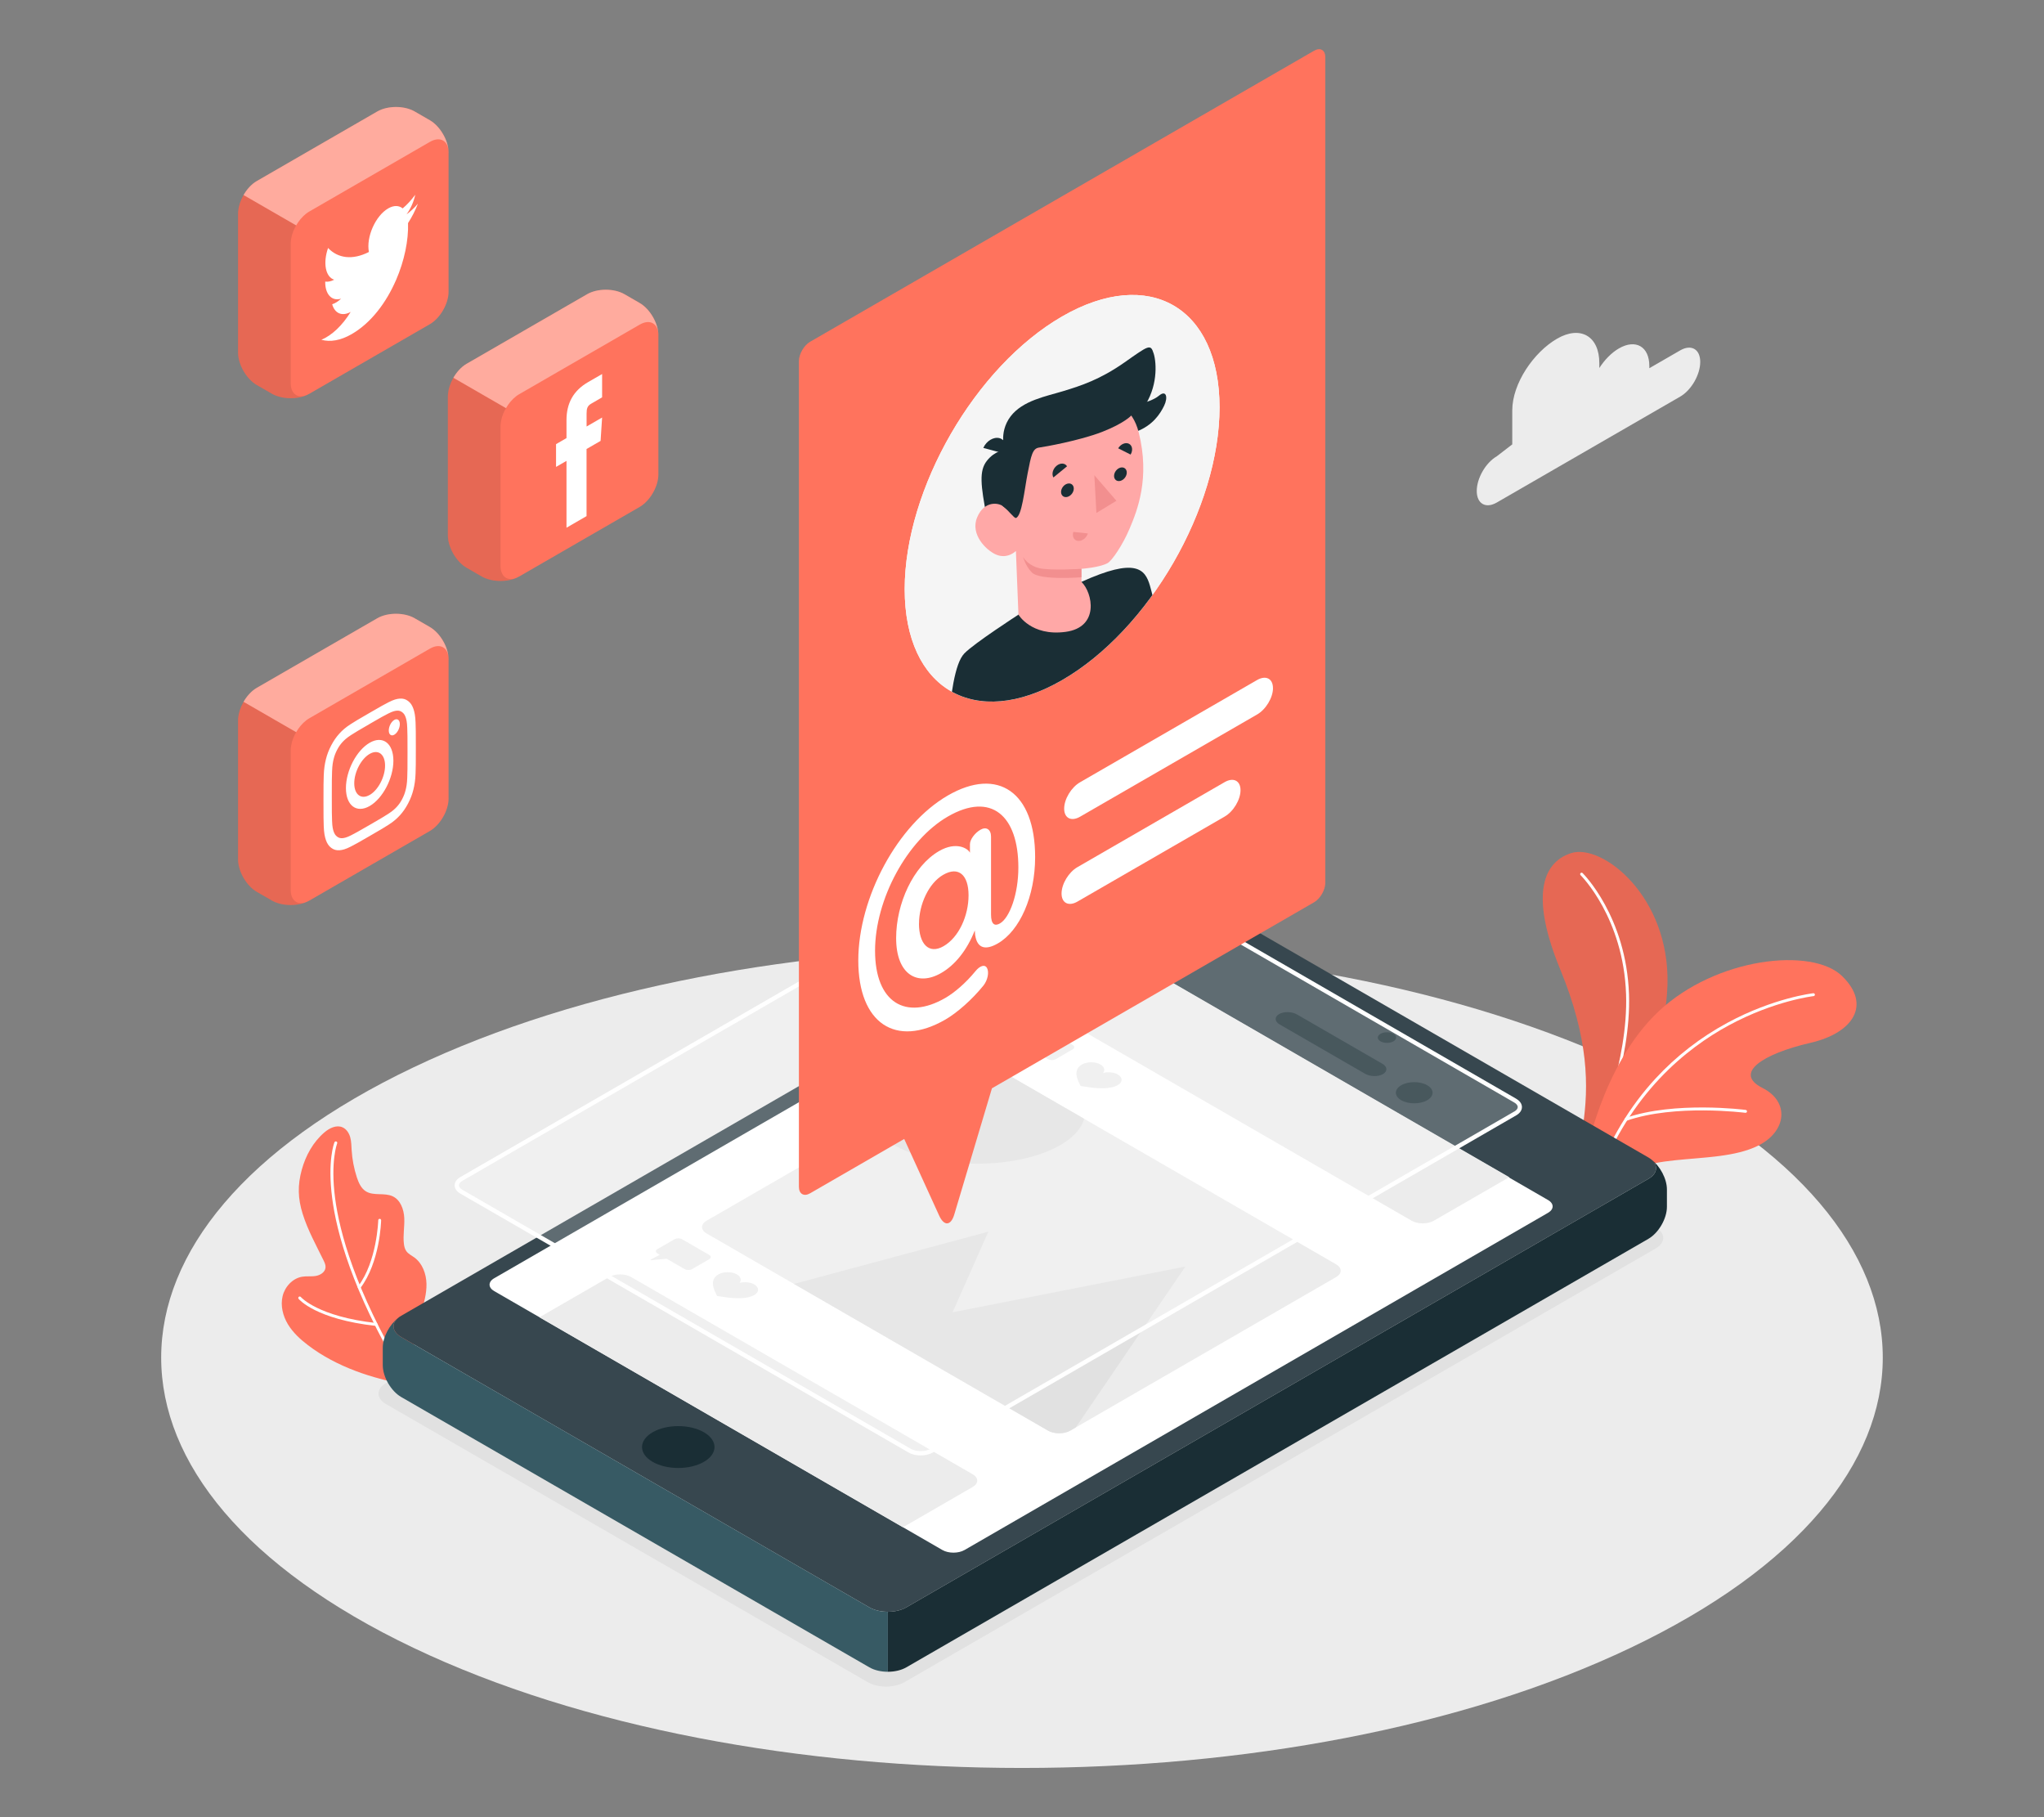 <?xml version="1.0" encoding="UTF-8"?>
<svg id="Layer_2" data-name="Layer 2" xmlns="http://www.w3.org/2000/svg" xmlns:xlink="http://www.w3.org/1999/xlink" viewBox="0 0 540 480">
  <rect x="0" y="0" width="540" height="480" fill="#808080" stroke="none"/>
  <defs>
    <style>
      .cls-1 {
        opacity: .4;
      }

      .cls-1, .cls-2, .cls-3, .cls-4, .cls-5, .cls-6, .cls-7, .cls-8, .cls-9, .cls-10, .cls-11, .cls-12, .cls-13, .cls-14 {
        stroke-width: 0px;
      }

      .cls-1, .cls-11, .cls-13 {
        fill: #fff;
      }

      .cls-2 {
        fill: #ff735d;
      }

      .cls-15, .cls-7 {
        fill: #f5f5f5;
      }

      .cls-3 {
        fill: #375a64;
      }

      .cls-4 {
        fill: #e1e1e1;
      }

      .cls-5 {
        fill: #ececec;
      }

      .cls-6 {
        fill: #37474f;
      }

      .cls-8 {
        fill: none;
      }

      .cls-9 {
        fill: #ffa8a7;
      }

      .cls-10 {
        fill: #1a2e35;
      }

      .cls-12 {
        fill: #f28f8f;
      }

      .cls-16 {
        clip-path: url(#clippath);
      }

      .cls-13 {
        opacity: .2;
      }

      .cls-14 {
        opacity: .1;
      }
    </style>
    <clipPath id="clippath">
      <path class="cls-7" d="M280.6,83.59c22.97-13.26,41.59-2.51,41.59,24.01s-18.62,58.78-41.59,72.04c-22.97,13.26-41.59,2.51-41.59-24.01s18.62-58.78,41.59-72.04Z"/>
    </clipPath>
  </defs>
  <g id="Layer_2-2" data-name="Layer 2">
    <g>
      <g>
        <path id="SUELO" class="cls-5" d="M109.19,435.25c88.81,42.33,232.8,42.33,321.61,0,88.81-42.33,88.81-110.96,0-153.29-88.81-42.33-232.8-42.33-321.61,0-88.81,42.33-88.81,110.96,0,153.29Z"/>
        <path id="nube" class="cls-5" d="M395.44,120.52l4.08-3.14v-8.98c0-7.12,5.68-15.38,11.84-18.94h0c6.17-3.56,11.16-.67,11.16,6.45v1.3c1.4-2.17,3.21-4.04,5.18-5.18h0c4.44-2.56,8.03-.48,8.03,4.64v.59l8.16-4.71c2.92-1.69,5.29-.32,5.29,3.05s-2.37,7.48-5.29,9.16l-48.46,27.98c-2.92,1.69-5.29.32-5.29-3.05s2.37-7.48,5.29-9.16Z"/>
        <g id="HOJAS">
          <g>
            <path class="cls-2" d="M102.59,364.74c-.57-.11-1.19-.28-1.87-.46-2.31-.61-4.6-1.32-6.84-2.17-4.45-1.69-8.73-3.9-12.52-6.79-2.05-1.56-3.98-3.34-5.31-5.54-1.32-2.21-1.99-4.9-1.39-7.4.6-2.5,2.63-4.72,5.17-5.14,1.19-.2,2.42,0,3.61-.21,1.19-.2,2.44-.99,2.56-2.19.07-.67-.23-1.32-.53-1.93-1.97-4.03-4.17-7.99-5.51-12.28-1.27-4.05-1.37-7.56-.23-11.67,1.04-3.75,2.99-7.29,5.97-9.84,1.33-1.14,3.18-2.05,4.78-1.35,1.05.46,1.73,1.52,2.04,2.62.31,1.1.31,2.26.38,3.4.15,2.45.62,4.89,1.38,7.22.47,1.41,1.11,2.88,2.37,3.67,2.06,1.29,4.9.28,7.1,1.32,2.05.97,2.94,3.44,3.05,5.71.11,2.27-.36,4.54-.1,6.8.08.7.24,1.42.66,1.99.52.73,1.38,1.13,2.1,1.65,2.14,1.56,3.15,4.32,3.21,6.97.06,2.65-.7,5.24-1.5,7.77-1.13,3.56-1.64,6.98-2.2,10.63-.3,1.96-1.36,4.5-2.71,6-1.23,1.36-2.33,1.49-3.67,1.24Z"/>
            <path class="cls-11" d="M106.28,362.89c-.13,0-.26-.07-.33-.19-12.94-21.83-17.04-37.21-18.2-46.27-1.27-9.87.53-14.5.61-14.69.08-.2.3-.29.5-.21.2.08.29.3.21.5-.03.07-1.8,4.73-.55,14.4,1.17,8.97,5.25,24.22,18.09,45.88.11.18.05.42-.13.52-.06.04-.13.05-.19.05Z"/>
            <path class="cls-11" d="M99.35,350.23s-.03,0-.04,0c-15.77-1.74-20.23-6.92-20.42-7.14-.13-.16-.11-.4.05-.54.16-.13.4-.11.54.05h0c.04.05,4.5,5.17,19.91,6.87.21.02.36.21.34.42-.02.2-.19.34-.38.34Z"/>
            <path class="cls-11" d="M94.9,340.41c-.08,0-.16-.03-.23-.08-.17-.13-.2-.37-.07-.54,5-6.57,5.33-17.36,5.33-17.47,0-.21.17-.38.39-.37.21,0,.38.18.37.39-.01.45-.34,11.14-5.49,17.91-.08.1-.19.15-.3.15Z"/>
          </g>
          <g>
            <path class="cls-2" d="M418.21,297.31c1.53-10.32,1.55-22.91-6.03-41.3-7.58-18.39-5.22-28.04,2.9-30.66,8.12-2.62,26.11,11.34,25.44,34.81-.65,22.67-15.97,41.4-15.97,41.4l-6.35-4.26Z"/>
            <path class="cls-14" d="M418.21,297.31c1.53-10.32,1.55-22.91-6.03-41.3-7.58-18.39-5.22-28.04,2.9-30.66,8.12-2.62,26.11,11.34,25.44,34.81-.65,22.67-15.97,41.4-15.97,41.4l-6.35-4.26Z"/>
            <path class="cls-11" d="M422.17,300.35c-.05,0-.1,0-.15-.03-.19-.08-.28-.31-.2-.5.08-.19,8.37-19.56,7.77-37.16-.69-20.25-11.91-31.38-12.02-31.49-.15-.15-.15-.39,0-.54.15-.15.39-.15.54,0,.12.11,11.54,11.45,12.25,32.02.61,17.77-7.75,37.3-7.83,37.49-.06.14-.2.23-.35.23Z"/>
          </g>
          <g>
            <path class="cls-2" d="M418.66,306.47s4.28-24.95,19.48-39.28c15.2-14.33,40.54-17.06,48.48-9.4,7.94,7.66,2.86,15.1-8.33,17.67-12.66,2.92-20.41,8.03-12.66,11.92,7.21,3.62,6.4,11.46-1.11,15.22-11.98,6.01-33.61.29-38.88,12.11l-6.97-8.25Z"/>
            <path class="cls-11" d="M421.87,311.74s-.09,0-.13-.02c-.2-.07-.3-.29-.23-.49,3.73-10.12,9.07-18.99,15.88-26.36,5.45-5.9,11.84-10.85,19.01-14.72,12.2-6.59,22.55-7.78,22.65-7.79.21-.02.4.13.42.34.02.21-.13.4-.34.42-.1.01-10.33,1.19-22.4,7.72-11.13,6.02-26.15,17.97-34.51,40.66-.06.15-.2.25-.36.25Z"/>
            <path class="cls-11" d="M429.58,296.06c-.16,0-.31-.1-.36-.26-.07-.2.04-.42.23-.49,12.97-4.53,31.56-2.16,31.75-2.13.21.03.36.22.33.43-.03.21-.22.36-.43.33-.19-.02-18.6-2.37-31.4,2.1-.04.01-.08.02-.13.02Z"/>
          </g>
        </g>
        <g id="REDES_SOCIALES" data-name="REDES SOCIALES">
          <g>
            <path class="cls-2" d="M118.52,40.32c0-3.15-2.21-6.98-4.94-8.56l-4.02-2.32c-2.73-1.58-7.15-1.58-9.88,0l-31.84,18.38c-1.42.82-2.69,2.24-3.59,3.87-.73,1.31-1.21,2.74-1.33,4.09-.02.2-.03.4-.03.6v36.76c0,3.15,2.21,6.98,4.94,8.56l4.02,2.32c.16.09.33.18.51.26.06.03.13.06.19.08.11.05.22.1.34.14.09.03.17.06.26.09.1.03.19.07.29.1.1.03.21.06.32.09.08.02.16.05.25.07.13.03.25.06.38.09.06.01.12.03.18.04.15.03.31.06.46.08.03,0,.06,0,.09.01,2.3.33,4.82-.03,6.61-1.06l31.84-18.38c2.73-1.58,4.94-5.41,4.94-8.56v-36.76Z"/>
            <path class="cls-1" d="M78.24,59.54c-.56.97-.98,2.01-1.23,3.05.63-2.68,2.5-5.45,4.72-6.73l31.84-18.38c2.73-1.58,4.94-.3,4.94,2.85,0-3.15-2.21-6.98-4.94-8.56l-4.02-2.32c-2.73-1.58-7.15-1.58-9.88,0l-31.84,18.38c-1.42.82-2.69,2.24-3.59,3.87.03-.06.06-.12.1-.18l13.91,8.03Z"/>
            <path class="cls-14" d="M80.71,104.49c-.08.03-.16.04-.23.07,0,0-.02,0-.02,0-.13.04-.26.06-.39.08-.01,0-.02,0-.03,0-.13.02-.25.03-.37.04,0,0-.02,0-.03,0-.12,0-.24,0-.36,0,0,0,0,0,0,0-.48-.04-.9-.2-1.26-.47-.01-.01-.03-.02-.04-.03-.06-.05-.12-.11-.18-.16-.03-.03-.07-.06-.1-.09-.05-.05-.09-.11-.14-.17-.04-.05-.07-.09-.11-.14-.04-.06-.08-.12-.11-.18-.03-.06-.07-.12-.1-.18-.03-.06-.06-.12-.09-.18-.03-.07-.06-.14-.09-.22-.02-.06-.04-.13-.06-.19-.03-.08-.05-.17-.07-.26-.01-.06-.03-.13-.04-.19-.02-.11-.03-.22-.05-.33,0-.06-.02-.11-.02-.17-.02-.17-.02-.35-.02-.54v-36.76c0-.39.03-.78.1-1.19,0,0,0-.01,0-.02.02-.15.06-.3.09-.45.01-.06.02-.11.03-.17.24-1.03.67-2.08,1.23-3.05l-13.91-8.03c-.03.06-.06.12-.1.18-.73,1.31-1.21,2.74-1.33,4.09-.02.2-.03.4-.03.6v36.76c0,3.15,2.21,6.98,4.94,8.56l4.02,2.32c.16.09.33.18.51.26.06.03.13.06.19.08.11.05.22.1.34.14.09.03.17.06.26.09.1.03.19.07.29.1.1.03.21.06.32.09.08.02.16.05.25.07.13.03.25.06.38.09.06.01.12.03.18.04.15.03.31.06.46.08.03,0,.06,0,.09.01,1.89.26,3.92.06,5.59-.59Z"/>
            <path class="cls-11" d="M104.61,74.03c2.23-5.13,3.34-10.61,3.19-15.11,1.02-1.57,1.91-3.31,2.61-5.12-.94,1.1-1.95,2.06-3.01,2.83,1.08-1.49,1.91-3.33,2.3-5.19-1.01,1.38-2.13,2.61-3.32,3.61-.96-.8-2.32-.87-3.82,0-3.38,1.95-5.86,7.59-5.1,11.51-4.35,2.22-8.21,1.67-10.79-1.06-1.37,3.93-.71,7.65,1.62,8.38-.86.46-1.67.61-2.37.5-.06,3.27,1.68,5.29,4.2,4.51-.74.69-1.54,1.22-2.36,1.48.66,2.39,2.6,3.29,4.89,2.02-2.2,3.57-4.97,6.2-7.75,7.36,2.32.64,5.07.21,8.02-1.5,5.17-2.99,9.15-8.39,11.69-14.24"/>
          </g>
          <g>
            <path class="cls-2" d="M118.52,174.19c0-3.15-2.21-6.98-4.94-8.56l-4.02-2.32c-2.73-1.58-7.15-1.58-9.88,0l-31.84,18.38c-1.42.82-2.69,2.24-3.59,3.87-.73,1.31-1.21,2.74-1.33,4.09-.02.2-.03.4-.03.6v36.76c0,3.15,2.21,6.98,4.94,8.56l4.02,2.32c.16.09.33.18.51.26.06.03.13.06.19.08.11.05.22.1.34.14.09.03.17.06.26.09.1.03.19.07.29.1.1.03.21.06.32.09.08.02.16.05.25.07.13.03.25.06.38.09.06.01.12.03.18.04.15.03.31.06.46.08.03,0,.06,0,.09.01,2.3.33,4.82-.03,6.61-1.06l31.84-18.38c2.73-1.58,4.94-5.41,4.94-8.56v-36.76Z"/>
            <path class="cls-1" d="M78.24,193.4c-.56.97-.98,2.01-1.23,3.05.63-2.68,2.5-5.45,4.72-6.73l31.84-18.38c2.73-1.58,4.94-.3,4.94,2.85,0-3.15-2.21-6.98-4.94-8.56l-4.02-2.32c-2.73-1.58-7.15-1.58-9.88,0l-31.84,18.38c-1.42.82-2.69,2.24-3.59,3.87.03-.06.06-.12.1-.18l13.91,8.03Z"/>
            <path class="cls-14" d="M80.71,238.36c-.08.03-.16.04-.23.07,0,0-.02,0-.02,0-.13.04-.26.06-.39.08-.01,0-.02,0-.03,0-.13.02-.25.03-.37.04,0,0-.02,0-.03,0-.12,0-.24,0-.36,0,0,0,0,0,0,0-.48-.04-.9-.2-1.26-.47-.01-.01-.03-.02-.04-.03-.06-.05-.12-.11-.18-.16-.03-.03-.07-.06-.1-.09-.05-.05-.09-.11-.14-.17-.04-.05-.07-.09-.11-.14-.04-.06-.08-.12-.11-.18-.03-.06-.07-.12-.1-.18-.03-.06-.06-.12-.09-.18-.03-.07-.06-.14-.09-.22-.02-.06-.04-.13-.06-.19-.03-.09-.05-.17-.07-.26-.01-.06-.03-.13-.04-.19-.02-.11-.03-.22-.05-.33,0-.06-.02-.11-.02-.17-.02-.17-.02-.35-.02-.54v-36.76c0-.39.03-.78.1-1.19,0,0,0-.01,0-.02.02-.15.06-.3.09-.45.01-.06.02-.11.03-.17.24-1.03.67-2.08,1.23-3.05l-13.91-8.03c-.03.06-.06.12-.1.18-.73,1.31-1.21,2.74-1.33,4.09-.02.2-.03.4-.03.6v36.76c0,3.15,2.21,6.98,4.94,8.56l4.02,2.32c.16.09.33.18.51.26.06.03.13.06.19.08.11.05.22.1.34.14.09.03.17.06.26.09.1.03.19.07.29.1.1.03.21.06.32.09.08.02.16.05.25.07.13.03.25.06.38.09.06.01.12.03.18.04.15.03.31.06.46.08.03,0,.06,0,.09.01,1.89.26,3.92.06,5.59-.59Z"/>
            <path class="cls-11" d="M97.66,191.22c3.26-1.88,3.64-2.09,4.93-2.75,1.19-.61,1.84-.72,2.27-.75.57-.03.98.08,1.4.41.43.32.69.71.91,1.34.17.48.37,1.22.42,2.78.06,1.68.07,2.19.07,6.53s-.01,4.87-.07,6.62c-.05,1.62-.25,2.59-.42,3.26-.22.89-.49,1.58-.91,2.4-.43.82-.83,1.4-1.4,2.03-.43.47-1.08,1.11-2.27,1.87-1.29.82-1.67,1.06-4.93,2.94-3.26,1.88-3.64,2.09-4.93,2.75-1.19.61-1.84.72-2.27.75-.57.03-.98-.08-1.4-.41-.43-.32-.69-.71-.91-1.34-.17-.48-.37-1.22-.42-2.78-.06-1.68-.07-2.19-.07-6.53s.01-4.87.07-6.61c.05-1.62.25-2.59.42-3.26.22-.89.49-1.58.91-2.4.43-.82.83-1.4,1.4-2.03.43-.47,1.08-1.11,2.27-1.87,1.29-.82,1.67-1.06,4.93-2.94M97.66,188.29c-3.31,1.91-3.73,2.17-5.03,3-1.3.83-2.19,1.62-2.96,2.47-.8.88-1.48,1.83-2.16,3.12-.68,1.3-1.1,2.44-1.41,3.69-.3,1.21-.51,2.51-.57,4.28-.06,1.77-.07,2.33-.07,6.75s.01,4.96.07,6.67c.06,1.7.27,2.76.57,3.62.31.89.73,1.56,1.41,2.07.68.51,1.36.68,2.16.63.78-.05,1.66-.28,2.96-.95,1.3-.67,1.72-.89,5.03-2.81,3.31-1.91,3.73-2.17,5.03-3,1.3-.83,2.19-1.62,2.96-2.47.8-.88,1.48-1.83,2.16-3.12.68-1.3,1.1-2.44,1.41-3.69.3-1.21.51-2.51.57-4.28.06-1.77.07-2.33.07-6.75s-.01-4.96-.07-6.67c-.06-1.7-.27-2.76-.57-3.62-.31-.89-.73-1.56-1.41-2.07-.68-.51-1.36-.68-2.16-.63-.78.05-1.66.28-2.96.95-1.3.67-1.72.89-5.03,2.81M97.66,196.2c-3.46,2-6.27,7.36-6.27,11.97s2.81,6.73,6.27,4.74c3.46-2,6.27-7.36,6.27-11.97s-2.81-6.74-6.27-4.74M97.66,209.98c-2.25,1.3-4.07-.08-4.07-3.07s1.82-6.47,4.07-7.77c2.25-1.3,4.07.08,4.07,3.08s-1.82,6.47-4.07,7.77M105.63,191.27c0-1.08-.66-1.57-1.46-1.11-.81.47-1.46,1.72-1.46,2.8s.66,1.57,1.46,1.11c.81-.47,1.46-1.72,1.46-2.8"/>
          </g>
          <g>
            <path class="cls-2" d="M173.95,88.59c0-3.15-2.21-6.98-4.94-8.56l-4.02-2.32c-2.73-1.58-7.15-1.58-9.88,0l-31.84,18.38c-1.42.82-2.69,2.24-3.59,3.87-.73,1.31-1.21,2.74-1.33,4.09-.02.2-.03.4-.03.6v36.76c0,3.15,2.21,6.98,4.94,8.56l4.02,2.32c.16.09.33.18.51.26.06.03.13.06.19.08.11.05.22.1.34.14.09.03.17.06.26.09.1.03.19.07.29.1.1.03.21.06.32.09.08.02.16.05.25.07.13.03.25.06.38.09.06.01.12.03.18.04.15.03.31.06.46.08.03,0,.06,0,.09.01,2.3.33,4.82-.03,6.61-1.06l31.84-18.38c2.73-1.58,4.94-5.41,4.94-8.56v-36.76Z"/>
            <path class="cls-1" d="M133.67,107.81c-.56.97-.98,2.01-1.23,3.05.63-2.68,2.5-5.45,4.72-6.73l31.84-18.38c2.73-1.58,4.94-.3,4.94,2.85,0-3.15-2.21-6.98-4.94-8.56l-4.02-2.32c-2.73-1.58-7.15-1.58-9.88,0l-31.84,18.38c-1.42.82-2.69,2.24-3.59,3.87.03-.06.06-.12.1-.18l13.91,8.03Z"/>
            <path class="cls-14" d="M136.14,152.76c-.08.03-.16.04-.23.07,0,0-.02,0-.02,0-.13.04-.26.06-.39.08-.01,0-.02,0-.03,0-.13.02-.25.03-.37.04,0,0-.02,0-.03,0-.12,0-.24,0-.36,0,0,0,0,0,0,0-.48-.04-.9-.2-1.26-.47-.01-.01-.03-.02-.04-.03-.06-.05-.12-.11-.18-.16-.03-.03-.07-.06-.1-.09-.05-.05-.09-.11-.14-.17-.04-.05-.07-.09-.11-.14-.04-.06-.08-.12-.11-.18-.03-.06-.07-.12-.1-.18-.03-.06-.06-.12-.09-.18-.03-.07-.06-.14-.09-.22-.02-.06-.04-.13-.06-.19-.03-.09-.05-.17-.07-.26-.01-.06-.03-.13-.04-.19-.02-.11-.03-.22-.05-.33,0-.06-.02-.11-.02-.17-.02-.17-.02-.35-.02-.54v-36.76c0-.39.03-.78.1-1.19,0,0,0-.01,0-.02.02-.15.06-.3.09-.45.01-.06.02-.11.03-.17.24-1.03.67-2.08,1.23-3.05l-13.91-8.03c-.03.06-.06.12-.1.18-.73,1.31-1.21,2.74-1.33,4.09-.02.2-.03.4-.03.6v36.76c0,3.15,2.21,6.98,4.94,8.56l4.02,2.32c.16.09.33.18.51.26.06.03.13.06.19.08.11.05.22.1.34.14.09.03.17.06.26.09.1.03.19.07.29.1.1.03.21.06.32.09.08.02.16.05.25.07.13.03.25.06.38.09.06.01.12.03.18.04.15.03.31.06.46.08.03,0,.06,0,.09.01,1.89.26,3.92.06,5.59-.59Z"/>
            <path class="cls-11" d="M149.65,139.4l5.31-3.07v-17.73l3.71-2.14.4-6.17-4.1,2.37v-3.38c0-1.4.21-2.07,1.23-2.66.82-.47,2.87-1.66,2.87-1.66v-6.16s-3.03,1.75-3.68,2.12c-3.95,2.28-5.73,5.63-5.73,10.07v4.73l-2.76,1.6v6.01l2.76-1.59v17.66Z"/>
          </g>
        </g>
        <g id="MÓVIL">
          <path id="sombra_móvil" data-name="sombra móvil" class="cls-4" d="M102,370.89l127.27,73.46c2.66,1.54,6.98,1.54,9.65,0l198.49-114.57c2.66-1.54,2.66-4.03,0-5.57l-127.28-73.48c-2.66-1.54-6.98-1.54-9.65,0l-198.49,114.6c-2.66,1.54-2.66,4.03,0,5.57Z"/>
          <g>
            <g>
              <path class="cls-6" d="M106,353.18l123.68,71.4c2.69,1.55,7.06,1.55,9.75,0l196.07-113.2c2.69-1.55,2.69-4.08,0-5.63l-123.68-71.4c-2.69-1.55-7.06-1.55-9.75,0l-196.07,113.2c-2.69,1.55-2.69,4.08,0,5.63Z"/>
              <path class="cls-3" d="M229.68,424.58l-123.68-71.4c-2.41-1.39-2.66-3.55-.76-5.1-2.33,1.77-4.12,5.11-4.12,7.92v4.58c0,3.11,2.18,6.89,4.88,8.44l123.68,71.4c1.35.78,3.11,1.17,4.88,1.17v-15.84c-1.76,0-3.53-.39-4.88-1.17Z"/>
              <path class="cls-10" d="M435.5,327.22c2.69-1.55,4.88-5.34,4.88-8.44v-4.59c0-2.81-1.79-6.15-4.12-7.92,1.9,1.55,1.66,3.72-.75,5.11l-196.07,113.2c-1.35.78-3.11,1.17-4.88,1.17v15.84c1.76,0,3.53-.39,4.88-1.17l196.07-113.2Z"/>
            </g>
            <path class="cls-10" d="M172.42,386.14c3.74,2.16,9.8,2.16,13.54,0,3.74-2.16,3.74-5.66,0-7.82-3.74-2.16-9.8-2.16-13.54,0-3.74,2.16-3.74,5.66,0,7.82Z"/>
            <path class="cls-11" d="M248.97,409.43l-118.42-68.4c-1.62-.93-1.62-2.45,0-3.38l154.18-89.05c1.62-.93,4.24-.93,5.85,0l118.39,68.38c1.62.93,1.62,2.45,0,3.38l-154.15,89.07c-1.62.93-4.24.93-5.85,0Z"/>
            <path class="cls-10" d="M364.71,275.06c.95.55,2.48.55,3.43,0,.95-.55.95-1.43,0-1.98-.95-.55-2.48-.55-3.43,0-.95.55-.95,1.43,0,1.98Z"/>
            <g>
              <path class="cls-10" d="M370.19,290.62c1.89,1.09,4.97,1.09,6.86,0,1.89-1.09,1.89-2.87,0-3.96-1.89-1.09-4.97-1.09-6.86,0-1.89,1.09-1.89,2.87,0,3.96Z"/>
              <path class="cls-10" d="M365.36,283.72c1.26-.73,1.2-1.95-.15-2.73l-22.57-13.03c-1.35-.78-3.46-.82-4.72-.09-1.26.73-1.2,1.95.15,2.73l22.57,13.03c1.35.78,3.46.82,4.72.09Z"/>
            </g>
            <path class="cls-5" d="M282.74,266.99c-1.62.93-1.62,2.45,0,3.38l90.2,52.08c1.62.93,4.24.93,5.85,0l19.94-11.5-96.04-55.47-19.96,11.51Z"/>
            <path class="cls-5" d="M283.41,276.03l-7.2-4.15c-.54-.31-1.41-.31-1.95,0l-4.54,2.62c-.54.31-.54.81,0,1.13l.63.36-2.3,1.22c-.27.15-.25.24.06.21l4.04-.38,4.77,2.75c.54.31,1.41.31,1.95,0l4.53-2.62c.54-.31.54-.82,0-1.13Z"/>
            <path class="cls-5" d="M285.48,286.86l-.53-1.1c-.69-1.45-1.1-3.43.89-4.58,1.35-.78,3.53-.78,4.88,0,1.05.61,1.28,1.5.7,2.24,1.27-.34,2.83-.2,3.88.4,1.35.78,1.35,2.04,0,2.81-1.95,1.13-5.37.9-7.89.52l-1.92-.29Z"/>
            <path class="cls-5" d="M186.69,325.82l90.2,52.08c1.62.93,4.23.93,5.85,0l70.24-40.56c1.62-.93,1.62-2.44,0-3.38l-90.2-52.08c-1.62-.93-4.24-.93-5.85,0l-70.25,40.56c-1.62.93-1.62,2.45,0,3.38Z"/>
            <path class="cls-5" d="M187.37,331.49l-7.2-4.16c-.54-.31-1.41-.31-1.95,0l-4.54,2.62c-.54.31-.54.81,0,1.13l.63.36-2.3,1.22c-.27.15-.25.24.06.21l4.04-.39,4.77,2.75c.54.31,1.41.31,1.95,0l4.53-2.62c.54-.31.54-.82,0-1.13Z"/>
            <path class="cls-5" d="M189.44,342.31l-.53-1.11c-.69-1.45-1.1-3.43.89-4.57,1.35-.78,3.53-.78,4.88,0,1.05.61,1.28,1.5.69,2.24,1.27-.34,2.83-.2,3.88.4,1.35.78,1.35,2.04,0,2.82-1.95,1.12-5.37.9-7.89.52l-1.92-.29Z"/>
            <path class="cls-5" d="M160.9,337.33c1.62-.93,4.24-.93,5.85,0l90.2,52.08c1.62.93,1.62,2.45,0,3.38l-18.4,10.63-96.03-55.47,18.38-10.61Z"/>
            <path class="cls-4" d="M261.1,325.34l-51.34,13.8h0s67.13,38.76,67.13,38.76c1.62.93,4.23.93,5.85,0l1.46-.84,28.96-42.5-61.5,12.08,9.44-21.29Z"/>
            <path class="cls-4" d="M286.41,295.52l-23.63-13.64c-1.62-.93-4.24-.93-5.85,0l-26.4,15.25c1.21,2.31,3.7,4.49,7.49,6.29,11.12,5.3,29.16,5.3,40.28,0,4.65-2.22,7.35-5.01,8.11-7.9Z"/>
          </g>
          <g>
            <path class="cls-13" d="M400.31,290.72l-118.39-68.38c-1.62-.93-4.24-.93-5.85,0l-154.18,89.06c-1.62.93-1.62,2.45,0,3.38l25.02,14.45,93.39,53.94c1.62.93,4.23.93,5.85,0l138.79-80.19,15.36-8.88c1.62-.93,1.62-2.44,0-3.38Z"/>
            <path class="cls-11" d="M400.59,290.24l-97.89-56.54-20.5-11.84c-1.8-1.04-4.61-1.04-6.41,0l-154.18,89.06c-.96.56-1.49,1.33-1.49,2.18s.53,1.62,1.49,2.18l25.02,14.45,93.39,53.94c.9.52,2.05.78,3.21.78s2.31-.26,3.21-.78l138.79-80.19,15.36-8.88c.96-.56,1.49-1.33,1.49-2.17s-.53-1.62-1.49-2.18ZM400.03,293.61l-15.36,8.88-138.79,80.19c-1.43.83-3.86.83-5.29,0l-93.39-53.94-25.02-14.45c-.59-.34-.93-.78-.93-1.2s.34-.86.93-1.2l154.18-89.05c1.43-.83,3.86-.83,5.29,0l20.5,11.84,97.89,56.54c.59.34.93.78.93,1.2s-.34.86-.93,1.2Z"/>
          </g>
        </g>
        <g>
          <path class="cls-2" d="M347.17,13.4c1.64-.95,2.96-.18,2.96,1.71v218.08c0,1.89-1.33,4.19-2.96,5.14l-85.11,49.14-9.95,33.33c-.9,3.02-2.69,3.14-4,.28l-9.23-20.23-24.85,14.35c-1.64.95-2.97.18-2.97-1.71V95.41c0-1.89,1.33-4.19,2.97-5.14L347.17,13.4Z"/>
          <path class="cls-11" d="M336.31,181.76c0,2.51-1.88,5.64-4.2,6.97l-46.77,27c-2.32,1.34-4.2.39-4.2-2.13s1.88-5.64,4.2-6.97l46.76-27c2.32-1.34,4.2-.39,4.2,2.12Z"/>
          <path class="cls-11" d="M327.73,208.73c0,2.51-1.88,5.64-4.2,6.97l-38.88,22.45c-2.32,1.34-4.2.39-4.2-2.13s1.88-5.64,4.2-6.97l38.88-22.45c2.32-1.34,4.2-.39,4.2,2.12Z"/>
          <path class="cls-11" d="M257.63,247.09l-.1-1.32c-2.11,5.35-5.31,9.19-8.87,11.24-6.29,3.63-11.91.41-11.91-9.22,0-9.08,4.49-19.03,11.35-22.99,4.54-2.62,7.63-.69,8.15.45v-2.24c0-1.23,1.25-2.96,2.78-3.84,1.54-.89,2.79-.07,2.79,1.82v20.58c0,2.61.98,3.15,2.37,2.34,2.53-1.46,4.85-7.68,4.85-14.77,0-13.69-7.17-20.07-18.62-13.46-10.73,6.19-19.24,21.84-19.24,35.46s8.05,18.53,18.57,12.46c2.38-1.38,5.36-3.9,7.93-7.04,1.19-1.47,2.5-1.91,3.08-.86.58,1.05.22,3.19-.97,4.66-2.99,3.69-6.9,7.14-10.04,8.96-13.1,7.56-23,.97-23-15.61s10.37-35.91,23.67-43.59c13.25-7.65,23.05-.86,23.05,16.27,0,10.39-4.07,19.48-9.85,22.81-3.15,1.82-5.42,1.41-5.98-2.12ZM242.78,243.98c0,5.3,2.58,8.21,6.5,5.95,4.07-2.35,6.6-8.08,6.6-13.44s-2.63-7.77-6.7-5.41c-3.82,2.2-6.39,7.82-6.39,12.91Z"/>
        </g>
        <g>
          <path class="cls-11" d="M280.6,83.59c22.97-13.26,41.59-2.51,41.59,24.01s-18.62,58.78-41.59,72.04c-22.97,13.26-41.59,2.51-41.59-24.01s18.62-58.78,41.59-72.04Z"/>
          <g>
            <path class="cls-15" d="M280.6,83.59c22.97-13.26,41.59-2.51,41.59,24.01s-18.62,58.78-41.59,72.04c-22.97,13.26-41.59,2.51-41.59-24.01s18.62-58.78,41.59-72.04Z"/>
            <g class="cls-16">
              <g>
                <g>
                  <path class="cls-10" d="M265.44,118.81s-2.67.26-4.75,2.95c-2.04,2.63-1.62,6.39,0,14.83l6.31-.97-1.56-16.81Z"/>
                  <path class="cls-10" d="M302.23,106.38s2.55-.68,3.95-1.86c1.94-1.63,2.44.43,1.38,2.63-1.06,2.2-3.04,5.22-7.32,6.84-.06-.26-1.81-4.44-1.81-4.44l3.8-3.17Z"/>
                  <path class="cls-10" d="M269.07,162.35s-11.76,7.59-14.31,10.26c-2.56,2.68-3.61,11-4.55,21.19,0,0,13.39,5.65,34.4-4.75,21.01-10.4,22.9-18.62,22.9-18.62,0,0-2.71-12.34-3.72-15.77-1.28-4.34-3.74-7.47-18.07-.97l-16.65,8.65Z"/>
                  <path class="cls-9" d="M268.4,135.24c-.94.81-2.27-.63-3.43-1.53-1.15-.9-4.93-1.54-6.81,2.93-1.92,4.55,2.44,8.76,4.99,9.85,3.04,1.3,5.24-.95,5.24-.95l.67,16.81s3.35,5.76,12.42,4.56c9.07-1.2,7.2-10.34,4.23-13.21v-3.45s4.67-.31,6.88-1.49c1.18-.63,4.01-4.8,5.83-9.11,2.05-4.83,5.45-13.36,2.42-25.42-3.25-12.96-18.11-9.4-26.96-1.45-8.86,7.95-5.48,22.46-5.48,22.46Z"/>
                  <path class="cls-10" d="M304.78,93.37c-.8-2.61-1.28-2.15-7.7,2.36-6.43,4.51-11.47,6.15-16.18,7.58-4.52,1.38-10.71,2.47-13.91,6.67-1.69,2.23-2.03,4.58-1.97,6.29-.26-.24-.58-.43-.95-.53-1.56-.42-3.48.73-4.29,2.57l5.51,1.48c-.44,3.19-1.68,13.05-.33,13.92,1.17.75,2.96,3.24,3.43,3.11,1.58-.46,2.26-7.48,3.09-11.74.94-4.85,1.31-6.64,3.05-6.86,1.28-.17,10.61-1.8,16.61-4.13,5.99-2.34,7.72-4.33,7.72-4.33l3.19-2.03c3.83-5.36,3.54-11.74,2.74-14.35Z"/>
                  <path class="cls-12" d="M285.7,150.25s-8.4.56-11.34-.22c-1.97-.52-3.58-1.9-4.06-2.93,0,0,.55,2.34,2.31,4.12,2.15,2.17,13.09,1.26,13.09,1.26v-2.23Z"/>
                </g>
                <g>
                  <path class="cls-12" d="M283.56,140.5l3.84.41c-.38,1.2-1.55,2.09-2.61,1.97-1.06-.11-1.61-1.18-1.23-2.38Z"/>
                  <polygon class="cls-12" points="289.11 125.52 289.66 135.49 294.94 132.28 289.11 125.52"/>
                  <g>
                    <path class="cls-10" d="M283.68,129.05c0,.97-.75,1.95-1.68,2.2-.93.25-1.68-.34-1.68-1.3s.75-1.95,1.68-2.19c.93-.25,1.68.34,1.68,1.3Z"/>
                    <path class="cls-10" d="M281.9,123.17l-3.6,2.95c-.53-.89-.15-2.28.84-3.09.99-.82,2.23-.75,2.76.14Z"/>
                    <path class="cls-10" d="M298.69,120.07l-3.28-1.65c.67-1.12,1.95-1.66,2.85-1.2.91.46,1.1,1.73.43,2.85Z"/>
                    <path class="cls-10" d="M297.68,124.82c0,.97-.75,1.95-1.68,2.2-.93.25-1.68-.34-1.68-1.3s.75-1.95,1.68-2.2c.93-.25,1.68.34,1.68,1.3Z"/>
                  </g>
                </g>
              </g>
            </g>
          </g>
        </g>
      </g>
      <rect class="cls-8" width="540" height="480"/>
    </g>
  </g>
</svg>